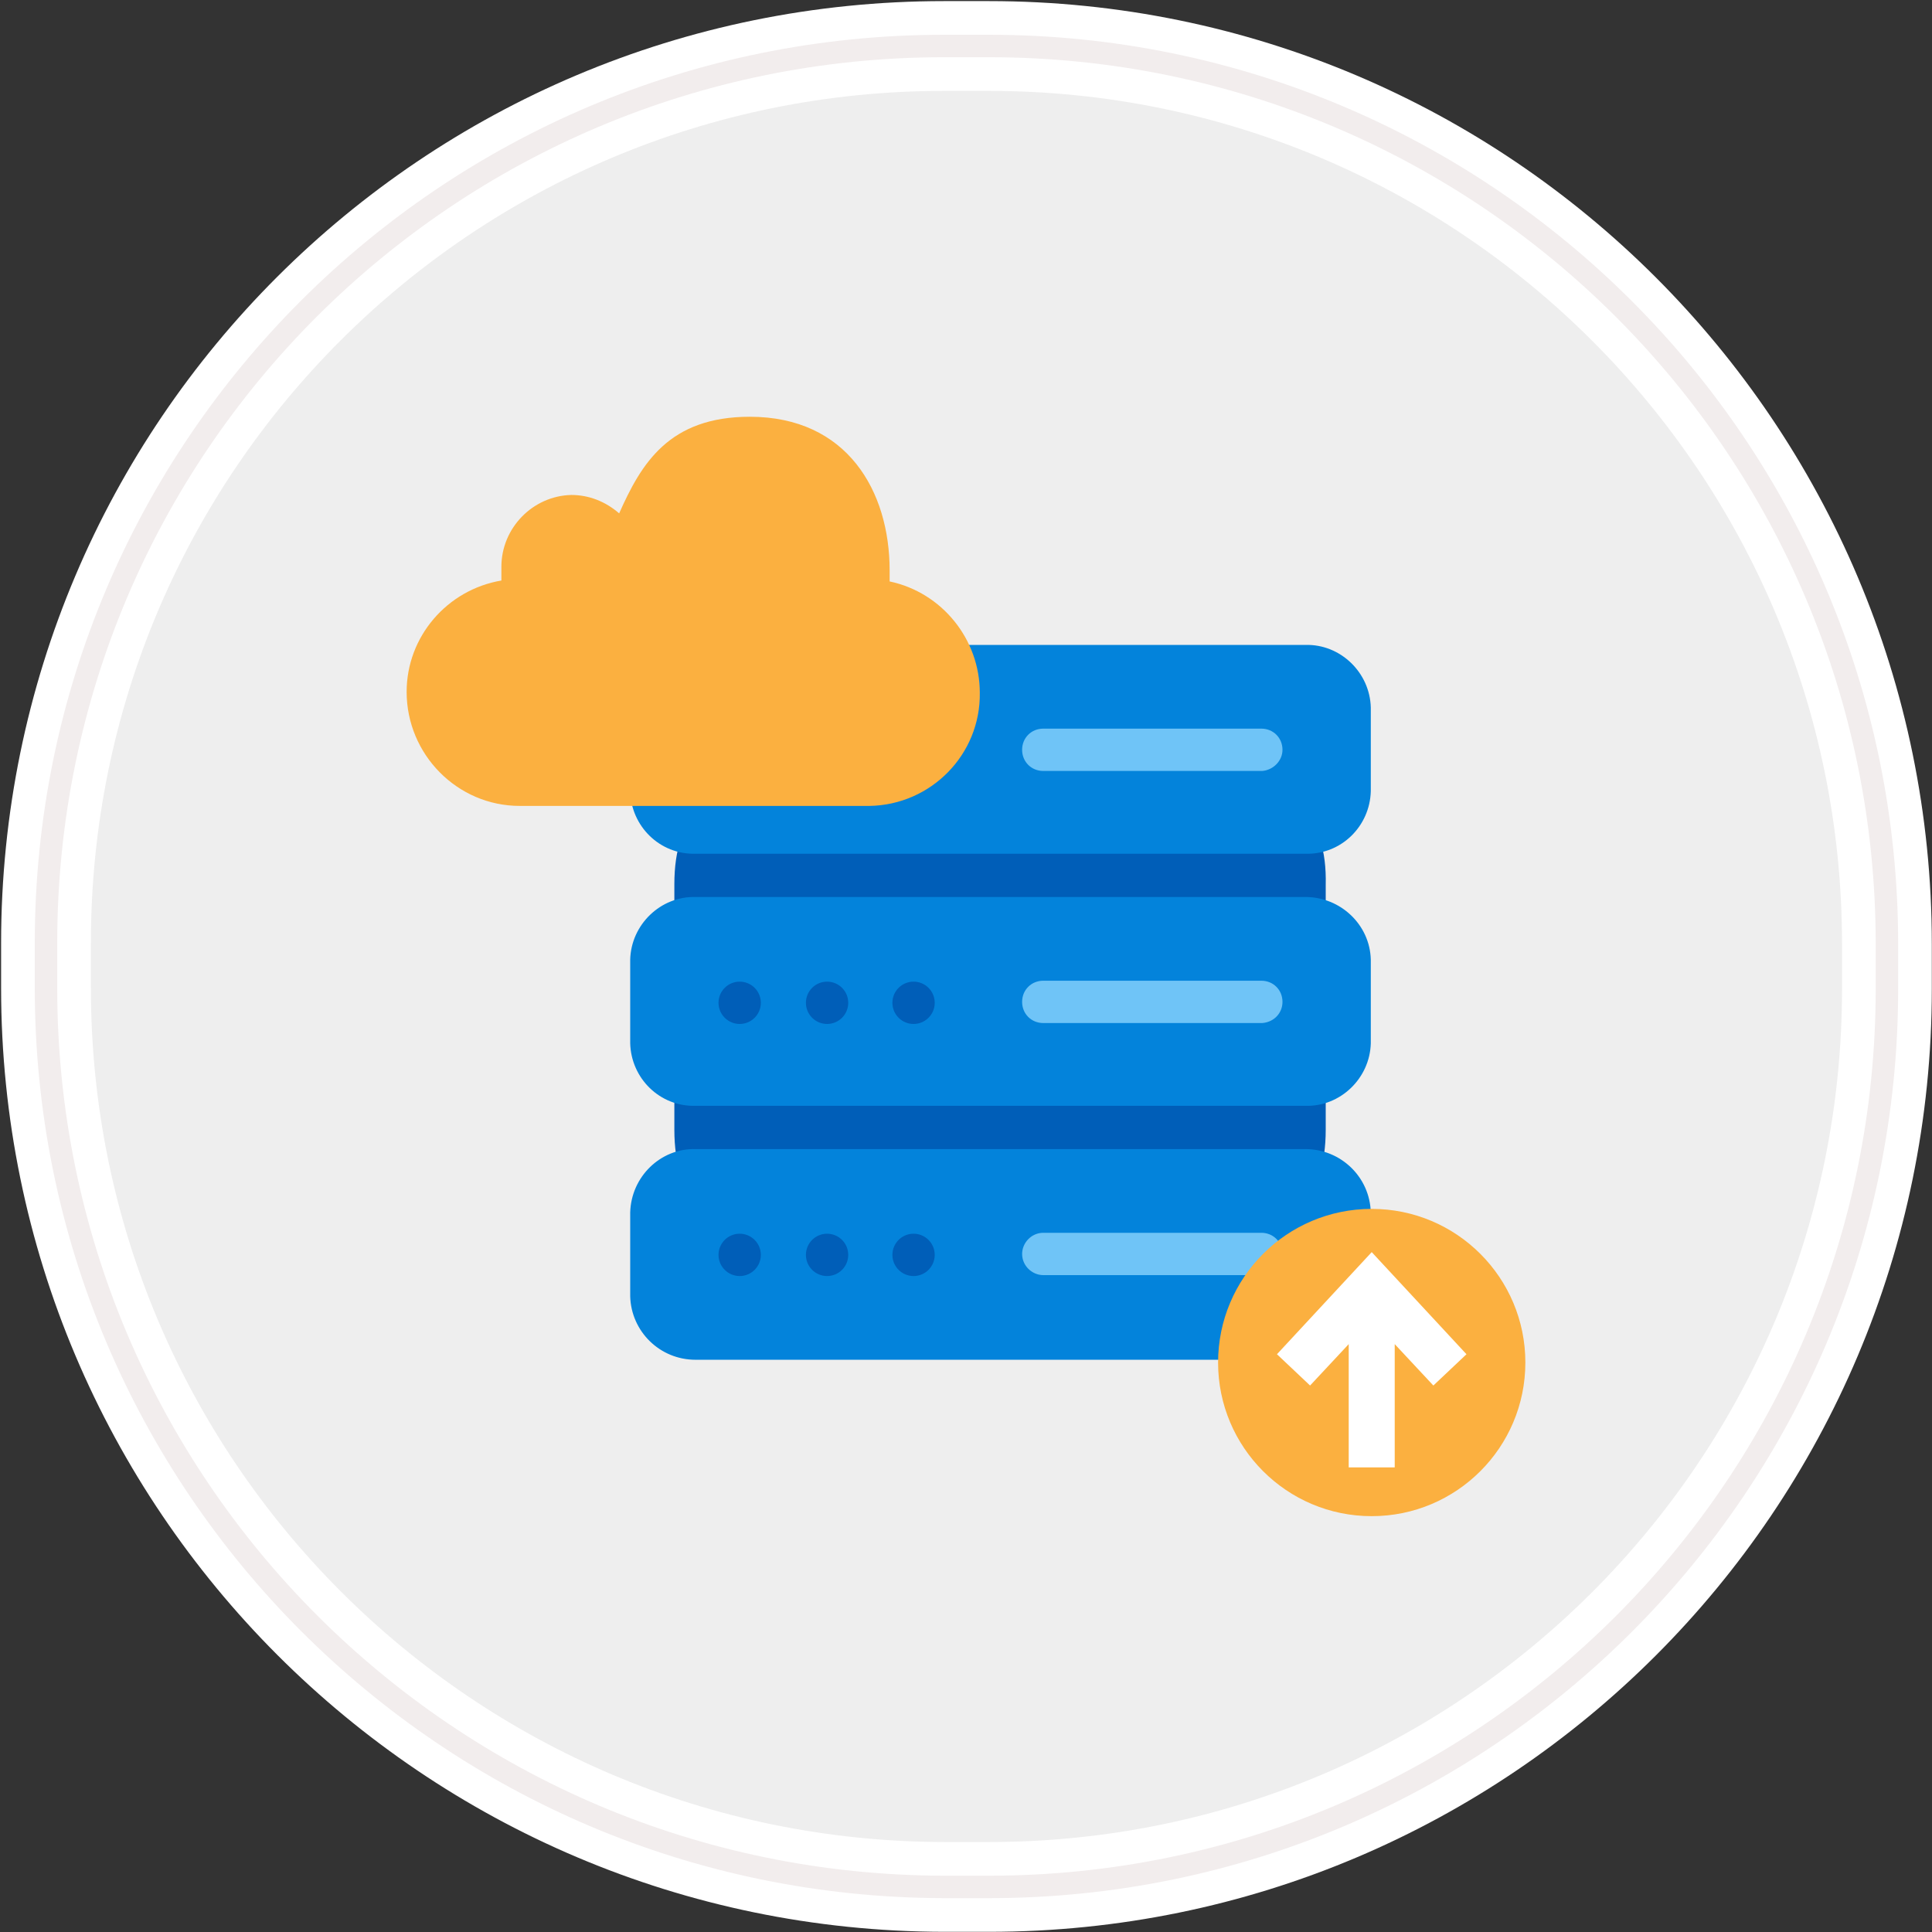 <?xml version="1.0" encoding="utf-8"?>
<!-- Generator: Adobe Illustrator 24.2.1, SVG Export Plug-In . SVG Version: 6.00 Build 0)  -->
<svg version="1.1" id="Layer_1" xmlns="http://www.w3.org/2000/svg" xmlns:xlink="http://www.w3.org/1999/xlink" x="0px" y="0px"
	 viewBox="0 0 210 210" style="enable-background:new 0 0 210 210;" xml:space="preserve">
<rect x="0" y="0" width="210" height="210" fill="#333333" stroke="none"/>
<style type="text/css">
	.st0{fill:#EEEEEE;stroke:#FFFFFF;stroke-width:9.76;}
	.st1{fill:none;stroke:#F2EDED;stroke-width:2.44;}
	.st2{fill:#005EB8;}
	.st3{fill:#0383DB;}
	.st4{fill:#6FC4F7;}
	.st5{fill:#FBB040;}
	.st6{fill:#FFFFFF;}
</style>
<g id="Rectangle-290">
	<path id="path-1" class="st0" d="M102.6,5h4.9c53.9,0,97.6,43.7,97.6,97.6l0,0v4.9c0,53.9-43.7,97.6-97.6,97.6h0h-4.9
		C48.7,205,5,161.3,5,107.4v-4.9C5,48.6,48.7,5,102.6,5z"/>
	<path id="path-1-2" class="st1" d="M102.6,5h4.9c53.9,0,97.6,43.7,97.6,97.6l0,0v4.9c0,53.9-43.7,97.6-97.6,97.6h0h-4.9
		C48.7,205,5,161.3,5,107.4v-4.9C5,48.6,48.7,5,102.6,5z"/>
</g>
<path class="st2" d="M141.9,89.5H75.6c-1.3,0-2.3,2.8-2.3,6.6v26.7c0,3.8,1,6.6,2.3,6.6h66.2c1.3,0,2.3-2.8,2.3-6.6V96.2
	C144.2,92.4,143.2,89.5,141.9,89.5z"/>
<path class="st3" d="M141.9,124.9H75.6c-3.8-0.1-7,3-7.1,6.9v9.1c0.1,3.8,3.2,6.9,7.1,6.9h66.3c3.8,0.1,7-3,7.1-6.9v-9.1
	C148.9,127.9,145.7,124.9,141.9,124.9z"/>
<path class="st3" d="M141.9,97.5H75.6c-3.8-0.1-7,3-7.1,6.8v9.1c0.1,3.8,3.2,6.9,7.1,6.8h66.3c3.8,0.1,7-3,7.1-6.8v-9.1
	C148.9,100.5,145.7,97.5,141.9,97.5z"/>
<ellipse class="st2" cx="80.4" cy="109" rx="2.3" ry="2.3"/>
<ellipse class="st2" cx="89.9" cy="109" rx="2.3" ry="2.3"/>
<ellipse class="st2" cx="99.3" cy="109" rx="2.3" ry="2.3"/>
<path class="st4" d="M137.1,111.2h-23.7c-1.3,0-2.3-1-2.3-2.3c0-1.3,1-2.3,2.3-2.3c0,0,0,0,0,0h23.7c1.3,0,2.3,1,2.3,2.3
	c0,1.2-0.9,2.2-2.2,2.3C137.2,111.2,137.2,111.2,137.1,111.2z"/>
<ellipse class="st2" cx="80.4" cy="136.4" rx="2.3" ry="2.3"/>
<ellipse class="st2" cx="89.9" cy="136.4" rx="2.3" ry="2.3"/>
<ellipse class="st2" cx="99.3" cy="136.4" rx="2.3" ry="2.3"/>
<path class="st4" d="M137.1,138.6h-23.7c-1.2,0-2.3-1-2.3-2.3c0-1.2,1-2.3,2.3-2.3h23.7c1.3,0,2.3,1,2.3,2.3c0,1.2-0.9,2.2-2.1,2.3
	C137.3,138.6,137.2,138.6,137.1,138.6z"/>
<path class="st3" d="M141.9,70.1H75.6c-3.8-0.1-7,3-7.1,6.8V86c0.1,3.8,3.2,6.9,7.1,6.8h66.3c3.9,0.1,7-3,7.1-6.8v-9.1
	C148.9,73.1,145.7,70,141.9,70.1z"/>
<ellipse class="st2" cx="80.4" cy="81.5" rx="2.3" ry="2.3"/>
<ellipse class="st2" cx="89.9" cy="81.5" rx="2.3" ry="2.3"/>
<ellipse class="st2" cx="99.3" cy="81.5" rx="2.3" ry="2.3"/>
<path class="st4" d="M137.1,83.8h-23.7c-1.3,0-2.3-1-2.3-2.3c0-1.3,1-2.3,2.3-2.3c0,0,0,0,0,0h23.7c1.3,0,2.3,1,2.3,2.3
	c0,1.2-1,2.2-2.2,2.3C137.2,83.8,137.2,83.8,137.1,83.8z"/>
<circle class="st5" cx="149.1" cy="148.1" r="16.7"/>
<polygon class="st6" points="159.4,147.2 149.1,136.1 138.8,147.2 142.4,150.6 146.6,146.1 146.6,159.5 151.6,159.5 151.6,146.1 
	155.8,150.6 "/>
<path class="st5" d="M106.5,75.3c0.1,6.7-5.3,12.2-12,12.3c-0.1,0-0.2,0-0.3,0H56.5c-6.8,0-12.3-5.6-12.3-12.4
	c0-6,4.4-11.1,10.3-12.1v-1.5c0-4.2,3.4-7.7,7.6-7.8c1.9,0,3.7,0.7,5.2,2c2.4-5.4,5.4-10.5,14.2-10.5c10.6,0,15.2,8.1,15.2,16.7v1.2
	C102.4,64.4,106.5,69.5,106.5,75.3L106.5,75.3z"/>
</svg>
